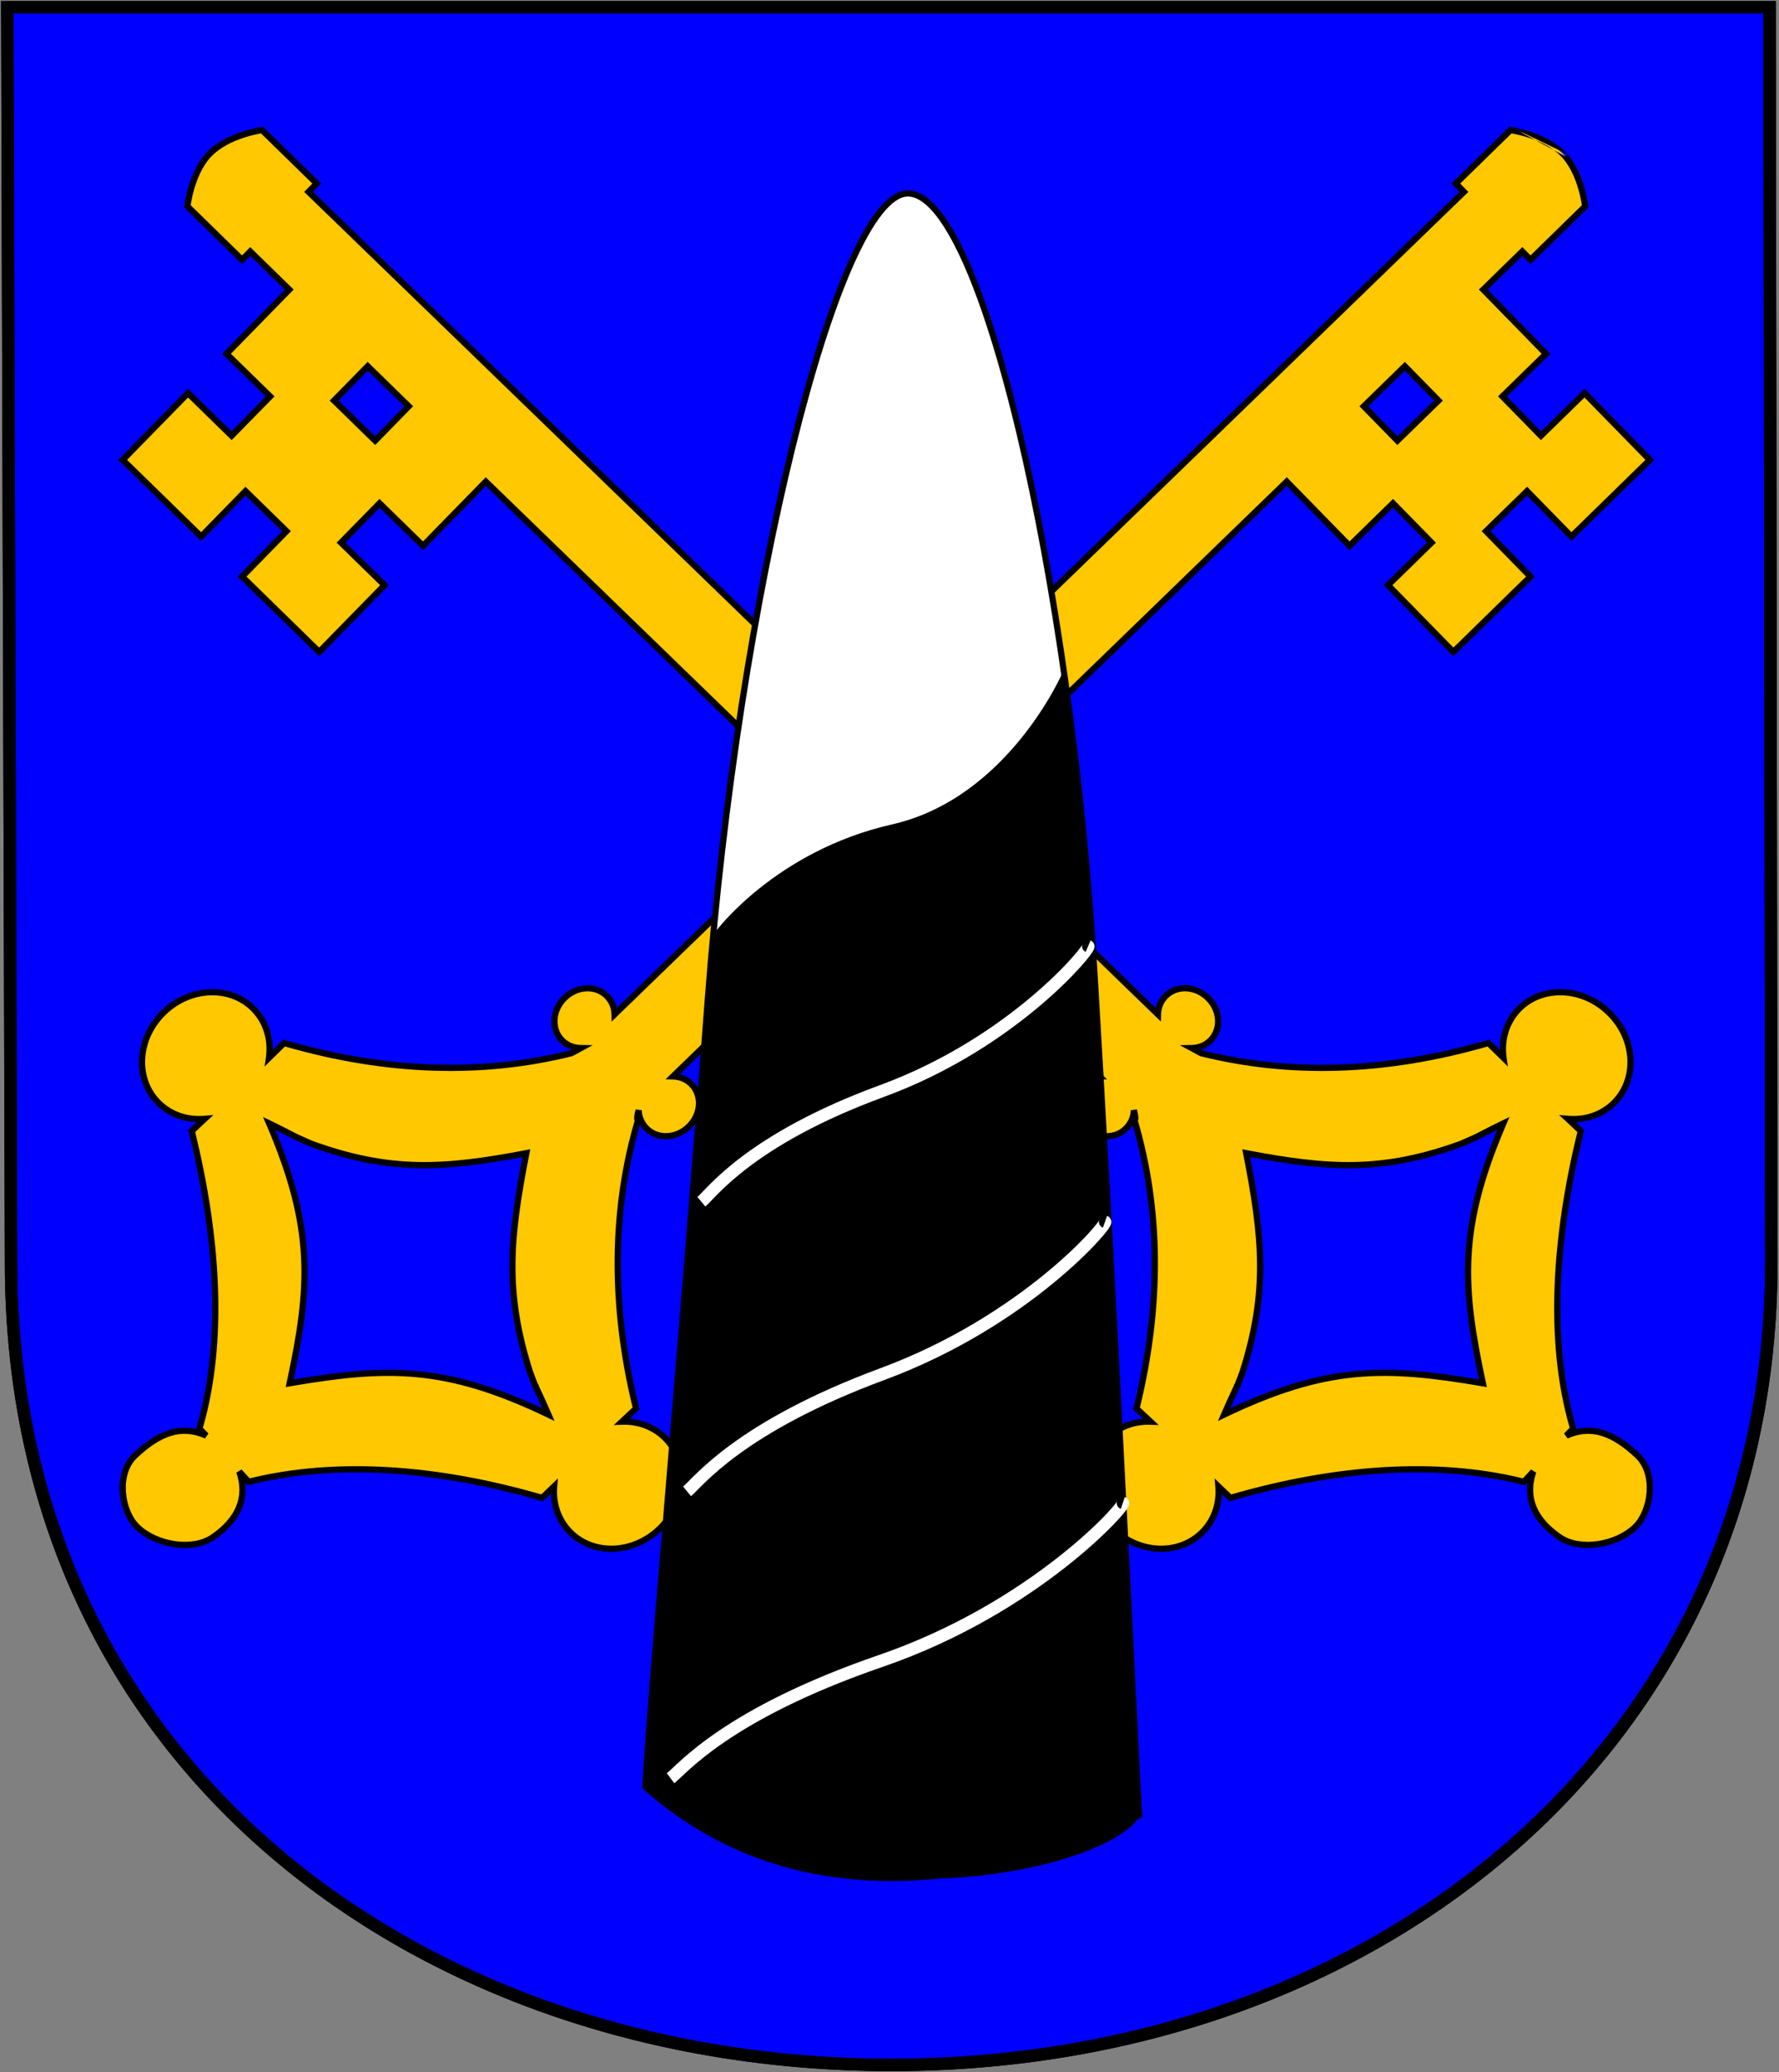<svg width="859" height="1000" viewBox="0 0 859 1000" fill="none" xmlns="http://www.w3.org/2000/svg">
<rect x="0" y="0" width="859" height="1000" fill="#808080" stroke="none"/>
<g clip-path="url(#clip0_679_8285)">
<path d="M3.529 3.529L5.331 609.319C5.331 852.207 203.395 996.476 430.464 996.476C430.686 996.476 430.904 996.476 431.126 996.476C665.293 996.184 855.304 841.862 855.304 609.356L855.194 540.498V530.13L854.458 3.529H431.126H429.398H3.529Z" fill="#0000FF"/>
<path fill-rule="evenodd" clip-rule="evenodd" d="M0.52 0.529H857.453L858.193 530.126V540.498L858.303 609.351V609.356C858.303 843.865 666.582 999.182 431.129 999.476C430.906 999.476 430.679 999.476 430.464 999.476C202.203 999.476 2.33 854.295 2.33 609.319L0.52 0.529ZM6.537 6.529L8.33 609.319C8.33 850.12 204.585 993.476 430.464 993.476L430.689 993.476C430.834 993.476 430.976 993.476 431.122 993.476C664.002 993.186 852.3 839.861 852.303 609.361C852.303 609.359 852.303 609.357 852.303 609.356L852.193 540.502V530.13L851.462 6.529H6.537Z" fill="black"/>
<path fill-rule="evenodd" clip-rule="evenodd" d="M0.52 0.529H857.449L858.298 609.317V609.321C858.298 844.052 666.227 999.471 430.468 999.471C202.208 999.471 2.331 854.297 2.331 609.321L0.52 0.529ZM6.537 6.529L8.331 609.321C8.331 850.122 204.589 993.471 430.468 993.471C663.654 993.471 852.295 840.045 852.298 609.326M852.298 609.321L851.458 6.529H6.537" fill="black"/>
<path fill-rule="evenodd" clip-rule="evenodd" d="M100.057 75.452C92.093 84.808 90.482 99.567 90.482 99.567L116.878 125.377L120.828 121.352L139.674 139.756L109.376 170.74L130.428 191.301L111.83 210.274L90.778 189.714L59.246 221.938L97.121 258.921L118.538 237.01L138.339 256.33L116.901 278.262L154.117 314.614L185.67 282.368L164.663 261.85L183.262 242.877L204.268 263.394L234.566 232.41L530.941 519.437C527.541 519.533 524.303 520.81 521.885 523.329C516.64 528.795 517.308 537.907 523.378 543.727C529.449 549.548 538.607 549.857 543.852 544.391C546.139 542.007 547.418 538.975 547.499 535.772C547.721 536.545 548.075 538.016 548.164 539.125C548.166 539.167 548.169 539.258 548.171 539.299C548.167 539.472 548.165 539.769 548.153 539.909C548.14 540.017 548.106 540.234 548.084 540.344C548.073 540.389 548.041 540.539 548.029 540.583C548.022 540.591 547.954 540.663 547.945 540.67C547.939 540.679 547.878 540.741 547.862 540.757C560.314 582.994 561.11 629.563 548.756 679.689C551.486 682.236 553.406 684.034 555.564 686.049C547.638 685.754 539.915 688.539 534.315 694.376C523.202 705.957 524.613 725.431 537.475 737.763C550.337 750.095 569.77 750.607 580.883 739.026C586.527 733.145 588.992 725.248 588.314 717.282C589.985 718.902 591.883 720.688 594.107 722.836C643.694 708.411 693.074 704.393 735.809 715.071C737.622 713.149 739.08 711.508 740.353 710.153C736.081 722.436 740.633 733.284 753.067 741.808C762.947 748.581 780.573 745.629 789.653 736.8C797.413 729.254 800.002 711.134 790.625 702.35C779.247 691.692 768.608 687.303 756.317 692.789C757.289 691.754 758.385 690.659 759.595 689.373C747.142 647.137 750.946 595.911 763.299 545.786C760.904 543.568 758.871 541.595 757.058 539.926C765.495 540.64 773.827 537.951 779.774 531.753C790.887 520.171 789.565 500.784 776.704 488.452C763.841 476.12 744.318 475.521 733.205 487.103C727.171 493.391 724.815 501.961 725.996 510.479C723.802 508.314 721.589 506.169 718.697 503.313C669.109 517.739 622.682 518.906 579.947 508.229L575.419 505.767C578.881 505.71 582.19 504.437 584.649 501.874C589.894 496.409 589.203 487.275 583.133 481.454C577.063 475.634 567.927 475.347 562.682 480.813C560.387 483.204 559.2 486.302 559.126 489.518L148.996 92.587L152.946 88.562L126.529 62.774C126.529 62.774 110.302 64.96 101.289 74.168C100.937 74.528 100.597 74.855 100.266 75.234C100.203 75.307 100.12 75.379 100.057 75.452ZM161.312 193.298L177.549 176.739L197.35 196.059L181.135 212.639L161.312 193.298ZM601.732 556.48C641.361 564.024 667.577 565.761 705.599 551.917C707.232 551.232 709.859 550.029 712.746 548.743C716.015 547.105 720.246 544.824 725.914 542.11C704.219 592.69 705.952 620.589 716.015 667.517C668.69 659.422 640.712 658.875 591.059 682.649C593.535 676.875 595.64 672.555 597.14 669.22C597.152 669.169 597.224 668.989 597.237 668.937C597.246 668.929 597.332 668.836 597.342 668.829C597.362 668.807 597.421 668.745 597.425 668.742C598.519 665.99 599.438 663.513 600.016 661.951C612.298 623.371 609.663 597.059 601.732 556.48Z" fill="#FFC800"/>
<path fill-rule="evenodd" clip-rule="evenodd" d="M126.91 61.051L155.069 88.539L151.124 92.56L558.023 486.365C558.598 483.938 559.788 481.662 561.599 479.774C567.517 473.607 577.612 474.083 584.171 480.372C590.726 486.658 591.651 496.743 585.731 502.913C584.081 504.632 582.097 505.828 579.954 506.525L580.495 506.82C622.895 517.377 668.988 516.212 718.277 501.873L719.123 501.627L719.75 502.246C721.359 503.835 722.697 505.144 723.949 506.369C724.034 506.452 724.118 506.535 724.203 506.617C724.112 499.07 726.707 491.708 732.122 486.064C743.907 473.782 764.389 474.568 777.741 487.37C791.098 500.177 792.636 520.514 780.855 532.791C775.514 538.358 768.376 541.228 760.941 541.515C760.946 541.52 760.952 541.525 760.957 541.53C762.022 542.537 763.157 543.611 764.317 544.685L764.966 545.286L764.755 546.145C752.431 596.149 748.687 647.075 761.033 688.949L761.212 689.557C765.68 688.537 770.001 688.762 774.257 690.083C780.183 691.922 785.882 695.853 791.65 701.255C796.774 706.056 798.525 713.291 798.061 720.141C797.598 726.98 794.908 733.782 790.698 737.875C785.89 742.55 778.903 745.607 771.877 746.639C764.865 747.669 757.568 746.713 752.218 743.046C745.835 738.67 741.354 733.615 739.055 727.955C737.444 723.989 736.931 719.792 737.529 715.428C737.324 715.648 737.114 715.872 736.899 716.1L736.296 716.739L735.444 716.526C693.046 705.933 643.948 709.899 594.525 724.277L593.689 724.52L593.064 723.915C591.968 722.857 590.923 721.859 589.945 720.926C589.932 720.913 589.919 720.901 589.905 720.888C589.672 727.952 587.043 734.773 581.965 740.065C570.185 752.341 549.794 751.653 536.437 738.846C523.085 726.044 521.446 705.62 533.231 693.337C538.255 688.102 544.881 685.203 551.85 684.633C550.616 683.479 549.316 682.264 547.732 680.785L547.089 680.185L547.299 679.33C559.431 630.101 558.811 584.375 546.912 542.866C546.356 543.777 545.694 544.637 544.934 545.429C539.013 551.599 528.895 551.096 522.339 544.81C515.781 538.522 514.884 528.458 520.802 522.291C522.73 520.281 525.115 518.986 527.677 518.365L234.594 234.526L204.292 265.515L183.284 244.997L166.786 261.827L187.791 282.344L154.14 316.734L114.779 278.287L136.216 256.355L118.563 239.131L97.145 261.042L57.123 221.962L90.753 187.594L111.806 208.155L128.304 191.324L107.254 170.765L137.551 139.781L120.85 123.471L116.899 127.497L88.911 100.13L88.99 99.405L90.481 99.568C88.99 99.405 88.99 99.405 88.99 99.405L88.991 99.399L88.992 99.389L88.996 99.351C89 99.319 89.005 99.273 89.013 99.214C89.027 99.096 89.05 98.925 89.081 98.705C89.143 98.266 89.24 97.635 89.381 96.849C89.664 95.28 90.125 93.092 90.841 90.604C92.265 85.655 94.733 79.392 98.914 74.48C98.957 74.429 98.998 74.386 99.029 74.354C99.059 74.323 99.088 74.294 99.106 74.277C99.119 74.264 99.127 74.255 99.133 74.249C99.136 74.246 99.139 74.244 99.141 74.242C99.421 73.921 99.721 73.619 99.984 73.354C100.066 73.272 100.144 73.194 100.217 73.119C104.97 68.262 111.547 65.32 116.821 63.593C119.476 62.723 121.84 62.149 123.544 61.791C124.396 61.613 125.085 61.488 125.564 61.407C125.803 61.367 125.991 61.337 126.12 61.318C126.138 61.315 126.155 61.312 126.17 61.31L126.91 61.051ZM92.066 99.02L116.855 123.258L120.804 119.233L141.795 139.732L111.497 170.716L132.551 191.278L111.852 212.394L90.801 191.834L61.368 221.914L97.096 256.801L118.512 234.89L140.46 256.305L119.022 278.238L154.092 312.493L183.547 282.392L162.539 261.874L183.238 240.758L204.243 261.274L234.537 230.294L534.541 520.836L530.983 520.936C527.934 521.023 525.084 522.162 522.967 524.368C518.395 529.132 518.834 537.293 524.416 542.645C530.001 548 538.2 548.114 542.769 543.352C544.804 541.231 545.927 538.553 545.999 535.734L548.94 535.358C549.172 536.165 549.557 537.748 549.658 539.006L549.659 539.015L549.659 539.024C549.662 539.071 549.665 539.125 549.666 539.155L549.669 539.236L549.671 539.284L549.67 539.332C549.667 539.437 549.665 539.836 549.646 540.042L549.644 540.065L549.642 540.087C549.625 540.229 549.585 540.485 549.555 540.637L549.548 540.67L549.54 540.701L549.54 540.703L549.52 540.793C549.514 540.818 549.507 540.847 549.501 540.875L549.501 540.876C549.497 540.892 549.49 540.921 549.482 540.953C561.772 583.065 562.553 629.406 550.422 679.192C551.61 680.302 552.655 681.278 553.647 682.206C554.649 683.142 555.597 684.029 556.587 684.952L559.528 687.697L555.507 687.548C547.968 687.267 540.673 689.915 535.396 695.414C524.956 706.295 526.14 724.818 538.513 736.681C550.88 748.538 569.354 748.874 579.8 737.988C585.119 732.445 587.463 724.985 586.818 717.41L586.479 713.415L589.357 716.205C590.198 717.021 591.068 717.851 592.008 718.748C592.79 719.494 593.62 720.286 594.522 721.154C643.664 706.973 692.685 702.968 735.316 713.404C735.981 712.692 736.597 712.02 737.176 711.387L737.458 711.078C738.098 710.379 738.696 709.725 739.259 709.126L741.769 710.646C739.739 716.482 739.828 721.886 741.834 726.826C743.852 731.792 747.864 736.423 753.915 740.571C758.444 743.677 764.901 744.631 771.441 743.671C777.969 742.712 784.335 739.879 788.606 735.725C792.157 732.272 794.641 726.24 795.068 719.938C795.494 713.645 793.851 707.428 789.599 703.445C783.988 698.189 778.679 694.597 773.368 692.948C768.112 691.317 762.754 691.558 756.927 694.159L755.222 691.763C755.718 691.234 756.244 690.692 756.789 690.131C757.153 689.755 757.527 689.369 757.912 688.966C745.717 646.772 749.495 595.933 761.631 546.285C760.629 545.351 759.727 544.497 758.879 543.693C757.884 542.751 756.963 541.879 756.041 541.03L752.817 538.063L757.183 538.432C765.224 539.112 773.093 536.548 778.691 530.714C789.136 519.828 788.031 501.392 775.665 489.535C763.292 477.672 744.728 477.26 734.287 488.141C728.604 494.063 726.356 502.159 727.481 510.273L728.088 514.652L724.942 511.547C723.985 510.603 722.972 509.611 721.887 508.549C720.764 507.449 719.563 506.274 718.269 504.999C668.772 519.258 622.359 520.372 579.583 509.684L579.398 509.638L569.689 504.359L575.394 504.267C578.502 504.216 581.414 503.079 583.566 500.836C588.135 496.075 587.679 487.892 582.094 482.537C576.513 477.185 568.336 477.087 563.764 481.851C561.746 483.954 560.691 486.686 560.625 489.553L560.546 492.981L146.867 92.615L150.821 88.585L126.018 64.373C125.576 64.448 124.943 64.563 124.16 64.728C122.539 65.068 120.284 65.615 117.755 66.444C112.662 68.112 106.619 70.866 102.361 75.218C102.252 75.329 102.152 75.43 102.058 75.524C101.812 75.771 101.608 75.977 101.397 76.219C101.356 76.267 101.317 76.307 101.288 76.337C101.26 76.366 101.231 76.394 101.216 76.409C101.206 76.419 101.199 76.426 101.194 76.431C101.192 76.433 101.19 76.435 101.189 76.436C97.412 80.879 95.095 86.667 93.724 91.433C93.041 93.804 92.602 95.891 92.334 97.381C92.211 98.064 92.124 98.62 92.066 99.02ZM177.525 174.621L199.472 196.034L181.159 214.759L159.187 193.321L177.525 174.621ZM177.572 178.858L163.435 193.274L181.11 210.519L195.227 196.084L177.572 178.858ZM728.865 539.033L727.292 542.701C716.492 567.882 711.561 587.325 710.553 606.263C709.543 625.22 712.455 643.767 717.481 667.202L717.946 669.369L715.762 668.995C692.128 664.953 673.463 662.822 654.552 664.625C635.659 666.427 616.425 672.166 591.706 684.002L588.106 685.725L589.68 682.058C591.358 678.144 592.88 674.865 594.146 672.139C594.735 670.871 595.268 669.721 595.736 668.684C595.738 668.679 595.739 668.674 595.741 668.67C595.748 668.65 595.755 668.63 595.762 668.611L595.782 668.555C595.788 668.54 595.792 668.527 595.796 668.517L595.892 668.142L596.141 667.909C597.172 665.306 598.038 662.972 598.596 661.464C610.755 623.252 608.168 597.235 600.259 556.768L599.834 554.592L602.012 555.007C641.496 562.523 667.404 564.221 705.051 550.52C706.155 550.056 707.707 549.359 709.502 548.552C710.324 548.183 711.198 547.79 712.103 547.386C713.134 546.87 714.278 546.28 715.543 545.628C718.214 544.251 721.427 542.595 725.266 540.757L728.865 539.033ZM716.982 548.262C715.688 548.929 714.508 549.538 713.416 550.084L713.386 550.099L713.356 550.113C712.47 550.508 711.603 550.897 710.78 551.267C708.943 552.092 707.32 552.821 706.179 553.3L706.146 553.314L706.112 553.327C668.437 567.044 642.19 565.583 603.626 558.364C611.245 597.828 613.616 624.172 601.444 662.406L601.434 662.439L601.422 662.471C600.844 664.035 599.92 666.526 598.818 669.296L598.671 669.665L598.535 669.774L598.507 669.836C598.007 670.947 597.449 672.15 596.837 673.468C596 675.271 595.062 677.29 594.037 679.585C617.263 668.791 635.873 663.393 654.267 661.639C672.993 659.853 691.404 661.854 714.087 665.669C709.33 643.174 706.557 624.875 707.557 606.103C708.539 587.665 713.155 568.858 722.975 545.213C720.726 546.331 718.748 547.351 716.982 548.262Z" fill="black"/>
<path fill-rule="evenodd" clip-rule="evenodd" d="M755.823 75.452C763.786 84.808 765.398 99.567 765.398 99.567L739.002 125.377L735.052 121.352L716.206 139.756L746.504 170.74L725.452 191.301L744.05 210.274L765.102 189.714L796.634 221.938L758.759 258.921L737.342 237.01L717.541 256.33L738.979 278.262L701.763 314.614L670.21 282.368L691.217 261.85L672.618 242.877L651.611 263.394L621.313 232.41L324.939 519.437C328.339 519.533 331.577 520.81 333.995 523.329C339.24 528.795 338.572 537.907 332.501 543.727C326.431 549.548 317.273 549.857 312.028 544.391C309.741 542.007 308.462 538.975 308.381 535.772C308.159 536.545 307.805 538.016 307.716 539.125C307.714 539.167 307.711 539.258 307.709 539.299C307.713 539.472 307.714 539.769 307.727 539.909C307.74 540.017 307.774 540.234 307.795 540.344C307.807 540.389 307.839 540.539 307.851 540.583C307.858 540.591 307.926 540.663 307.934 540.67C307.941 540.679 308.002 540.741 308.018 540.757C295.566 582.994 294.77 629.563 307.123 679.689C304.394 682.236 302.474 684.034 300.316 686.049C308.242 685.754 315.965 688.539 321.565 694.376C332.678 705.957 331.266 725.431 318.404 737.763C305.542 750.095 286.11 750.607 274.997 739.026C269.353 733.145 266.888 725.248 267.566 717.282C265.895 718.902 263.997 720.688 261.773 722.836C212.186 708.411 162.806 704.393 120.071 715.071C118.258 713.149 116.799 711.508 115.527 710.153C119.799 722.436 115.247 733.284 102.813 741.808C92.933 748.581 75.307 745.629 66.227 736.8C58.467 729.254 55.878 711.134 65.255 702.35C76.633 691.692 87.272 687.303 99.563 692.789C98.591 691.754 97.495 690.659 96.285 689.373C108.738 647.137 104.934 595.911 92.581 545.786C94.976 543.568 97.009 541.595 98.822 539.926C90.385 540.64 82.053 537.951 76.106 531.753C64.993 520.171 66.314 500.784 79.176 488.452C92.038 476.12 111.562 475.521 122.675 487.103C128.709 493.391 131.065 501.961 129.884 510.479C132.078 508.314 134.29 506.169 137.183 503.313C186.771 517.739 233.197 518.906 275.932 508.229L280.461 505.767C276.998 505.71 273.689 504.437 271.231 501.874C265.986 496.409 266.677 487.275 272.747 481.454C278.817 475.634 287.953 475.347 293.198 480.813C295.493 483.204 296.68 486.302 296.754 489.518L706.884 92.587L702.934 88.562L729.351 62.774C729.351 62.774 745.578 64.96 754.591 74.168C754.943 74.528 755.283 74.855 755.614 75.234C755.677 75.307 755.76 75.379 755.823 75.452ZM694.568 193.298L678.331 176.739L658.53 196.059L674.744 212.639L694.568 193.298ZM254.148 556.48C214.519 564.024 188.303 565.761 150.281 551.917C148.648 551.232 146.02 550.029 143.134 548.743C139.864 547.105 135.634 544.824 129.965 542.11C151.66 592.69 149.928 620.589 139.865 667.517C187.189 659.422 215.168 658.875 264.821 682.649C262.344 676.875 260.24 672.555 258.74 669.22C258.727 669.169 258.656 668.989 258.643 668.937C258.634 668.929 258.548 668.836 258.538 668.829C258.518 668.807 258.459 668.745 258.455 668.742C257.36 665.99 256.442 663.513 255.864 661.951C243.582 623.371 246.217 597.059 254.148 556.48Z" fill="#FFC800"/>
<path fill-rule="evenodd" clip-rule="evenodd" d="M729.709 61.31L729.759 61.318C729.888 61.337 730.075 61.367 730.315 61.407C730.794 61.488 731.483 61.613 732.335 61.791C734.039 62.149 736.403 62.723 739.058 63.593C744.331 65.32 750.909 68.262 755.662 73.119C755.735 73.194 755.813 73.272 755.895 73.354C756.158 73.619 756.458 73.92 756.738 74.242C756.745 74.249 756.753 74.257 756.773 74.277C756.791 74.294 756.82 74.323 756.85 74.354C756.881 74.386 756.921 74.429 756.965 74.48L755.822 75.452M756.965 74.48C761.146 79.392 763.614 85.655 765.038 90.604C765.754 93.092 766.215 95.28 766.498 96.849C766.639 97.635 766.736 98.266 766.798 98.705C766.829 98.925 766.851 99.096 766.866 99.214C766.874 99.273 766.879 99.319 766.883 99.351L766.887 99.389L766.888 99.399L766.889 99.403L766.889 99.404C766.889 99.404 766.889 99.405 765.398 99.568L766.889 99.404L766.968 100.13L738.98 127.497L735.029 123.471L718.327 139.781L748.625 170.765L727.574 191.324L744.073 208.155L765.126 187.594L798.756 221.962L758.734 261.042L737.316 239.131L719.663 256.355L741.1 278.287L701.738 316.734L668.088 282.344L689.093 261.827L672.595 244.997L651.587 265.515L621.284 234.526L328.202 518.365C330.764 518.986 333.149 520.281 335.077 522.291C340.995 528.458 340.098 538.522 333.539 544.81C326.984 551.096 316.866 551.599 310.945 545.429C310.184 544.637 309.523 543.777 308.967 542.866C297.068 584.375 296.447 630.101 308.58 679.33L308.79 680.185L308.147 680.785C306.673 682.16 305.446 683.308 304.289 684.389C304.202 684.471 304.115 684.552 304.029 684.633C310.997 685.203 317.623 688.102 322.647 693.337C334.433 705.62 332.794 726.044 319.442 738.846C306.085 751.653 285.694 752.341 273.914 740.065C268.836 734.773 266.207 727.952 265.973 720.888C265.96 720.901 265.947 720.914 265.933 720.927C264.956 721.86 263.91 722.857 262.815 723.915L262.189 724.52L261.354 724.277C211.931 709.899 162.833 705.933 120.434 716.526L119.583 716.739L118.98 716.1C118.765 715.872 118.555 715.648 118.349 715.429C118.947 719.792 118.435 723.989 116.824 727.955C114.525 733.615 110.044 738.67 103.661 743.046C98.311 746.713 91.014 747.669 84.002 746.639C76.976 745.607 69.989 742.55 65.181 737.875C60.971 733.782 58.281 726.98 57.818 720.141C57.354 713.291 59.105 706.056 64.229 701.255C69.996 695.853 75.696 691.922 81.622 690.083C85.878 688.762 90.199 688.537 94.667 689.557L94.846 688.949C107.192 647.075 103.448 596.149 91.124 546.145L90.912 545.286L91.562 544.685C92.722 543.61 93.858 542.536 94.923 541.529C94.928 541.524 94.933 541.519 94.938 541.515C87.503 541.227 80.365 538.358 75.023 532.791C63.243 520.514 64.781 500.177 78.138 487.37C91.49 474.568 111.972 473.782 123.757 486.064C129.172 491.708 131.767 499.07 131.676 506.617C131.761 506.535 131.846 506.452 131.931 506.368C133.182 505.144 134.52 503.834 136.129 502.246L136.756 501.627L137.602 501.873C186.891 516.212 232.984 517.377 275.384 506.82L275.925 506.525C273.782 505.828 271.798 504.632 270.148 502.913C264.228 496.743 265.153 486.658 271.708 480.372C278.267 474.083 288.362 473.607 294.28 479.774C296.091 481.662 297.281 483.938 297.855 486.365L704.755 92.56L700.81 88.539L728.968 61.051L729.709 61.31M306.397 540.953C306.396 540.949 306.395 540.946 306.394 540.942C306.387 540.913 306.381 540.888 306.378 540.875C306.371 540.847 306.365 540.818 306.359 540.793L306.344 540.725L306.339 540.704C306.338 540.7 306.338 540.701 306.339 540.704L306.331 540.67L306.324 540.637C306.294 540.485 306.254 540.229 306.237 540.087L306.235 540.065L306.233 540.042C306.214 539.836 306.211 539.437 306.209 539.332L306.208 539.284L306.21 539.236L306.213 539.155C306.214 539.125 306.216 539.071 306.219 539.024L306.22 539.015L306.221 539.006C306.321 537.748 306.707 536.165 306.939 535.358L309.88 535.734C309.952 538.553 311.074 541.231 313.11 543.352C317.679 548.114 325.878 548 331.463 542.645C337.045 537.293 337.484 529.132 332.912 524.368C330.795 522.162 327.945 521.023 324.896 520.936L321.338 520.836L621.342 230.294L651.636 261.274L672.641 240.758L693.339 261.874L672.332 282.392L701.786 312.493L736.857 278.238L715.418 256.305L737.366 234.89L758.783 256.801L794.511 221.914L765.078 191.834L744.027 212.394L723.328 191.278L744.381 170.716L714.084 139.732L735.075 119.233L739.024 123.258L763.813 99.02C763.755 98.62 763.668 98.064 763.545 97.381C763.277 95.891 762.837 93.804 762.155 91.433C760.784 86.667 758.467 80.879 754.69 76.437C754.685 76.432 754.678 76.424 754.663 76.409L754.659 76.405C754.643 76.389 754.617 76.364 754.591 76.337C754.562 76.307 754.523 76.267 754.482 76.219C754.271 75.977 754.067 75.771 753.821 75.524C753.727 75.43 753.627 75.329 753.518 75.218C749.259 70.866 743.217 68.112 738.124 66.444C735.595 65.615 733.34 65.068 731.719 64.728C730.936 64.563 730.303 64.448 729.86 64.373L705.058 88.585L709.012 92.615L295.332 492.981L295.254 489.553C295.188 486.686 294.133 483.954 292.115 481.851C287.543 477.087 279.366 477.185 273.785 482.537C268.2 487.892 267.744 496.075 272.313 500.836C274.465 503.079 277.377 504.216 280.485 504.267L286.19 504.359L276.481 509.638L276.296 509.684C233.52 520.372 187.107 519.258 137.61 504.999C136.316 506.274 135.116 507.448 133.993 508.548C132.908 509.61 131.894 510.602 130.937 511.547L127.79 514.652L128.398 510.273C129.523 502.159 127.275 494.063 121.592 488.141C111.151 477.26 92.587 477.672 80.214 489.535C67.848 501.392 66.742 519.828 77.188 530.714C82.786 536.548 90.655 539.112 98.696 538.432L103.062 538.063L99.838 541.03C98.916 541.879 97.995 542.751 97 543.693C96.151 544.497 95.249 545.351 94.248 546.285C106.384 595.933 110.162 646.772 97.966 688.966C98.352 689.369 98.726 689.755 99.09 690.131C99.634 690.692 100.161 691.234 100.657 691.763L98.951 694.159C93.124 691.558 87.767 691.317 82.511 692.948C77.2 694.597 71.891 698.189 66.28 703.445C62.028 707.428 60.385 713.645 60.811 719.938C61.238 726.24 63.722 732.272 67.272 735.725C71.544 739.879 77.91 742.712 84.438 743.671C90.978 744.631 97.434 743.677 101.964 740.571C108.015 736.423 112.027 731.792 114.044 726.826C116.051 721.886 116.139 716.482 114.11 710.646L116.62 709.126C117.183 709.726 117.783 710.381 118.423 711.081L118.702 711.387C119.282 712.02 119.898 712.692 120.563 713.404C163.194 702.968 212.214 706.973 261.357 721.154C262.259 720.286 263.089 719.494 263.871 718.748C264.81 717.851 265.68 717.021 266.522 716.205L269.4 713.415L269.06 717.41C268.416 724.985 270.76 732.445 276.079 737.988C286.525 748.874 304.999 748.538 317.366 736.681C329.738 724.818 330.923 706.295 320.483 695.414C315.206 689.915 307.911 687.267 300.371 687.548L296.351 687.697L299.292 684.952C300.281 684.029 301.23 683.142 302.231 682.206C303.224 681.278 304.268 680.302 305.457 679.192C293.326 629.406 294.107 583.065 306.397 540.953ZM678.354 174.621L696.692 193.321L674.719 214.759L656.407 196.034L678.354 174.621ZM660.652 196.084L674.769 210.519L692.444 193.274L678.307 178.858L660.652 196.084ZM127.014 539.033L130.613 540.757C134.453 542.595 137.665 544.251 140.336 545.628C141.601 546.28 142.744 546.87 143.776 547.386C144.681 547.79 145.555 548.183 146.378 548.553C148.173 549.359 149.724 550.056 150.828 550.52C188.475 564.221 214.383 562.523 253.867 555.007L256.045 554.592L255.62 556.768C247.711 597.235 245.124 623.252 257.283 661.463C257.84 662.971 258.707 665.305 259.738 667.908L259.987 668.142L260.083 668.517C260.087 668.529 260.093 668.545 260.101 668.565C260.11 668.592 260.125 668.632 260.138 668.67C260.14 668.674 260.141 668.679 260.143 668.683C260.611 669.721 261.144 670.871 261.733 672.14C262.999 674.866 264.521 678.144 266.199 682.058L267.772 685.725L264.173 684.002C239.454 672.166 220.22 666.427 201.327 664.625C182.416 662.822 163.751 664.953 140.117 668.995L137.933 669.369L138.398 667.202C143.423 643.767 146.336 625.22 145.326 606.263C144.317 587.325 139.387 567.882 128.587 542.701L127.014 539.033ZM260.076 668.497L260.076 668.498C260.074 668.491 260.074 668.492 260.076 668.497ZM132.904 545.213C142.724 568.858 147.34 587.665 148.322 606.103C149.322 624.875 146.549 643.174 141.792 665.669C164.475 661.855 182.886 659.853 201.612 661.639C220.005 663.393 238.616 668.791 261.841 679.585C260.817 677.29 259.88 675.272 259.042 673.468C258.43 672.15 257.872 670.948 257.372 669.836L257.344 669.774L257.208 669.665L257.061 669.296C255.959 666.526 255.035 664.035 254.457 662.471L254.445 662.439L254.435 662.406C242.263 624.172 244.634 597.828 252.253 558.364C213.689 565.583 187.442 567.044 149.767 553.327L149.733 553.314L149.7 553.3C148.559 552.821 146.936 552.092 145.1 551.267C144.276 550.897 143.409 550.508 142.523 550.113L142.493 550.099L142.462 550.084C141.371 549.537 140.19 548.929 138.897 548.262C137.13 547.351 135.153 546.331 132.904 545.213Z" fill="black"/>
<path fill-rule="evenodd" clip-rule="evenodd" d="M311.633 862.273C391.085 932.827 495.111 903.788 549.991 875.979C547.1 823.809 539.013 646.933 528.51 470.412C516.988 276.766 473.55 92.608 438.184 93.356C404.046 94.104 356.292 289.38 341.762 482.442C329.024 651.696 314.248 814.532 311.633 862.273Z" fill="white"/>
<path fill-rule="evenodd" clip-rule="evenodd" d="M493.748 208.639C510.491 278.889 524.242 373.428 530.007 470.323C537.437 595.186 543.659 720.254 547.687 801.211C549.353 834.699 550.643 860.64 551.489 875.896L551.543 876.874L550.669 877.317C495.659 905.191 390.822 934.599 310.637 863.394L310.096 862.914L310.135 862.191C311.461 837.996 315.909 784.245 321.631 715.093C327.203 647.752 333.984 565.807 340.267 482.33C347.537 385.725 363.12 288.557 381.164 215.422C390.184 178.863 399.832 148.254 409.388 126.709C414.163 115.944 418.946 107.369 423.661 101.437C428.324 95.572 433.18 91.965 438.151 91.856L438.152 91.856C443.251 91.749 448.191 94.966 452.884 100.422C457.611 105.918 462.322 113.951 466.961 124.101C476.246 144.415 485.378 173.524 493.748 208.639ZM438.216 94.856C441.958 94.777 446.113 97.151 450.609 102.379C455.072 107.567 459.646 115.312 464.233 125.348C473.4 145.404 482.478 174.297 490.829 209.334C507.526 279.387 521.256 373.75 527.013 470.501C534.441 595.35 540.66 720.352 544.688 801.307C546.32 834.111 547.592 859.682 548.439 875.082C493.597 902.621 391.405 930.555 313.171 861.631C314.543 837.124 318.953 783.83 324.613 715.427C330.185 648.094 336.969 566.122 343.258 482.555C350.518 386.097 366.077 289.096 384.077 216.141C393.079 179.654 402.678 149.238 412.131 127.925C416.861 117.261 421.523 108.949 426.01 103.304C430.55 97.593 434.653 94.934 438.216 94.856Z" fill="black"/>
<path fill-rule="evenodd" clip-rule="evenodd" d="M513.739 324.323C513.67 324.483 487.42 385.488 430.823 398.321C374.742 411.037 346.032 449.708 346.032 449.708L341.617 484.616C328.915 653.09 314.231 814.723 311.627 862.26C391.08 932.813 533.877 903.783 549.987 875.975C547.097 823.805 539.015 646.926 528.512 470.405C525.514 420.02 520.354 370.333 513.739 324.323Z" fill="black"/>
<path fill-rule="evenodd" clip-rule="evenodd" d="M513.982 322.494L514.235 324.252C520.852 370.275 526.013 419.977 529.012 470.375C536.439 595.207 542.657 720.226 546.683 801.185C548.35 834.707 549.641 860.674 550.487 875.947L550.496 876.096L550.421 876.226C548.344 879.81 544.265 883.359 538.634 886.694C532.993 890.035 525.747 893.188 517.276 895.961C500.334 901.506 478.444 905.544 454.581 906.503C406.868 908.42 351.156 898.03 311.296 862.634L311.115 862.473L311.128 862.232C312.45 838.101 316.885 784.567 322.593 715.667C328.13 648.828 334.865 567.527 341.119 484.579L341.12 484.566L345.554 449.515L345.632 449.41L346.033 449.708C345.632 449.41 345.631 449.411 345.632 449.41L345.638 449.402L345.655 449.38C345.669 449.36 345.691 449.331 345.719 449.294C345.777 449.219 345.862 449.108 345.975 448.963C346.202 448.673 346.541 448.248 346.991 447.703C347.891 446.614 349.238 445.046 351.03 443.126C354.612 439.286 359.971 434.038 367.087 428.391C381.318 417.099 402.583 404.211 430.713 397.833C458.86 391.451 479.483 373.085 493.091 356.255C506.697 339.429 513.256 324.183 513.281 324.126L513.982 322.494ZM346.512 449.903L342.115 484.666C335.859 567.641 329.124 648.945 323.587 715.778C317.9 784.428 313.478 837.808 312.14 862.046C351.72 897.075 407.038 907.412 454.541 905.504C478.323 904.548 500.119 900.524 516.965 895.01C525.389 892.253 532.563 889.127 538.125 885.833C543.627 882.575 547.506 879.179 549.481 875.852C548.634 860.551 547.345 834.635 545.683 801.216C541.657 720.258 535.441 595.261 528.013 470.435C525.053 420.679 519.984 371.603 513.487 326.08C511.446 330.401 505.001 343.117 493.869 356.884C480.186 373.806 459.385 392.358 430.934 398.808C402.983 405.146 381.852 417.952 367.709 429.175C360.637 434.786 355.314 439.999 351.761 443.808C349.984 445.712 348.65 447.265 347.762 448.34C347.317 448.878 346.984 449.296 346.763 449.579C346.652 449.72 346.57 449.828 346.515 449.9C346.514 449.901 346.513 449.902 346.512 449.903Z" fill="black"/>
<path fill-rule="evenodd" clip-rule="evenodd" d="M502.203 485.294C484.903 499.917 459.301 517.419 426.93 529.288C395.219 540.915 374.902 553.115 361.951 562.845C355.475 567.711 350.82 571.975 347.485 575.269C345.923 576.813 344.648 578.145 343.588 579.253L343.368 579.484C342.319 580.58 341.361 581.58 340.588 582.226L336.738 577.625C337.195 577.243 337.886 576.534 339.033 575.336C339.106 575.259 339.181 575.18 339.258 575.101C340.316 573.994 341.644 572.606 343.268 571.001C346.761 567.55 351.62 563.102 358.347 558.048C371.802 547.94 392.645 535.468 424.865 523.655C456.426 512.083 481.429 494.997 498.33 480.712C506.778 473.571 513.177 467.15 517.337 462.501C519.422 460.171 520.915 458.319 521.814 457.069C522.277 456.426 522.52 456.027 522.614 455.845C522.618 455.836 522.622 455.828 522.625 455.822C522.606 455.869 522.562 455.985 522.527 456.15C522.5 456.28 522.413 456.724 522.542 457.297C522.702 458.004 523.207 458.886 524.235 459.327L526.601 453.813C527.682 454.277 528.221 455.204 528.395 455.976C528.539 456.615 528.449 457.147 528.399 457.386C528.291 457.896 528.08 458.335 527.95 458.589C527.652 459.168 527.205 459.85 526.685 460.572C525.62 462.054 523.978 464.077 521.808 466.503C517.455 471.366 510.856 477.98 502.203 485.294ZM522.636 455.798C522.637 455.798 522.633 455.806 522.625 455.822C522.632 455.807 522.636 455.798 522.636 455.798Z" fill="white"/>
<path fill-rule="evenodd" clip-rule="evenodd" d="M508.54 619.235C489.946 634.468 462.334 652.865 427.166 665.882C392.608 678.673 370.586 691.627 356.595 701.843C349.6 706.951 344.593 711.39 341.013 714.81C339.336 716.412 337.97 717.792 336.835 718.938C336.756 719.018 336.678 719.098 336.6 719.176C335.473 720.314 334.457 721.338 333.639 722.002L329.859 717.342C330.363 716.933 331.113 716.19 332.337 714.954C332.415 714.875 332.495 714.794 332.577 714.712C333.71 713.567 335.129 712.133 336.869 710.471C340.608 706.899 345.817 702.285 353.057 696.998C367.536 686.424 390.058 673.22 425.084 660.255C459.5 647.516 486.542 629.501 504.738 614.594C513.834 607.141 520.697 600.484 525.147 595.681C527.378 593.272 528.97 591.365 529.926 590.08C530.419 589.418 530.675 589.011 530.771 588.828C530.775 588.821 530.778 588.814 530.781 588.809C530.758 588.862 530.708 588.992 530.671 589.177C530.641 589.322 530.549 589.818 530.722 590.443C530.944 591.244 531.558 592.054 532.556 592.407L534.556 586.75C535.613 587.124 536.265 587.977 536.505 588.843C536.696 589.534 536.602 590.117 536.55 590.372C536.44 590.915 536.211 591.376 536.076 591.632C535.763 592.224 535.29 592.922 534.74 593.661C533.611 595.178 531.865 597.258 529.548 599.758C524.903 604.773 517.838 611.617 508.54 619.235ZM530.794 588.782C530.794 588.782 530.791 588.79 530.781 588.809C530.789 588.791 530.794 588.782 530.794 588.782Z" fill="white"/>
<path fill-rule="evenodd" clip-rule="evenodd" d="M514.423 756.337C494.121 772.25 464.116 791.329 426.294 804.338C389.077 817.14 365.354 830.105 350.28 840.335C342.743 845.45 337.349 849.894 333.493 853.316C331.687 854.92 330.216 856.301 328.996 857.447L328.742 857.685C327.526 858.826 326.44 859.844 325.569 860.5L321.957 855.709C322.508 855.293 323.322 854.543 324.636 853.31C324.72 853.231 324.806 853.15 324.894 853.068C326.113 851.923 327.639 850.49 329.51 848.829C333.53 845.261 339.129 840.652 346.911 835.371C362.472 824.81 386.682 811.619 424.343 798.664C461.399 785.918 490.822 767.213 510.721 751.615C520.67 743.817 528.215 736.814 533.125 731.751C535.586 729.213 537.353 727.194 538.42 725.83C538.969 725.129 539.264 724.689 539.381 724.481C539.387 724.469 539.393 724.459 539.397 724.451C539.374 724.502 539.323 724.627 539.282 724.804C539.25 724.944 539.139 725.46 539.316 726.116C539.547 726.977 540.208 727.789 541.215 728.12L543.088 722.42C544.158 722.771 544.86 723.628 545.11 724.557C545.305 725.281 545.189 725.889 545.131 726.143C545.005 726.694 544.757 727.162 544.61 727.423C544.268 728.031 543.751 728.754 543.145 729.529C541.902 731.117 539.98 733.3 537.433 735.927C532.325 741.195 524.575 748.38 514.423 756.337ZM539.41 724.424C539.411 724.424 539.407 724.433 539.397 724.451C539.405 724.434 539.41 724.425 539.41 724.424Z" fill="white"/>
</g>
<defs>
<clipPath id="clip0_679_8285">
<rect width="858.828" height="1000" fill="white"/>
</clipPath>
</defs>
</svg>
